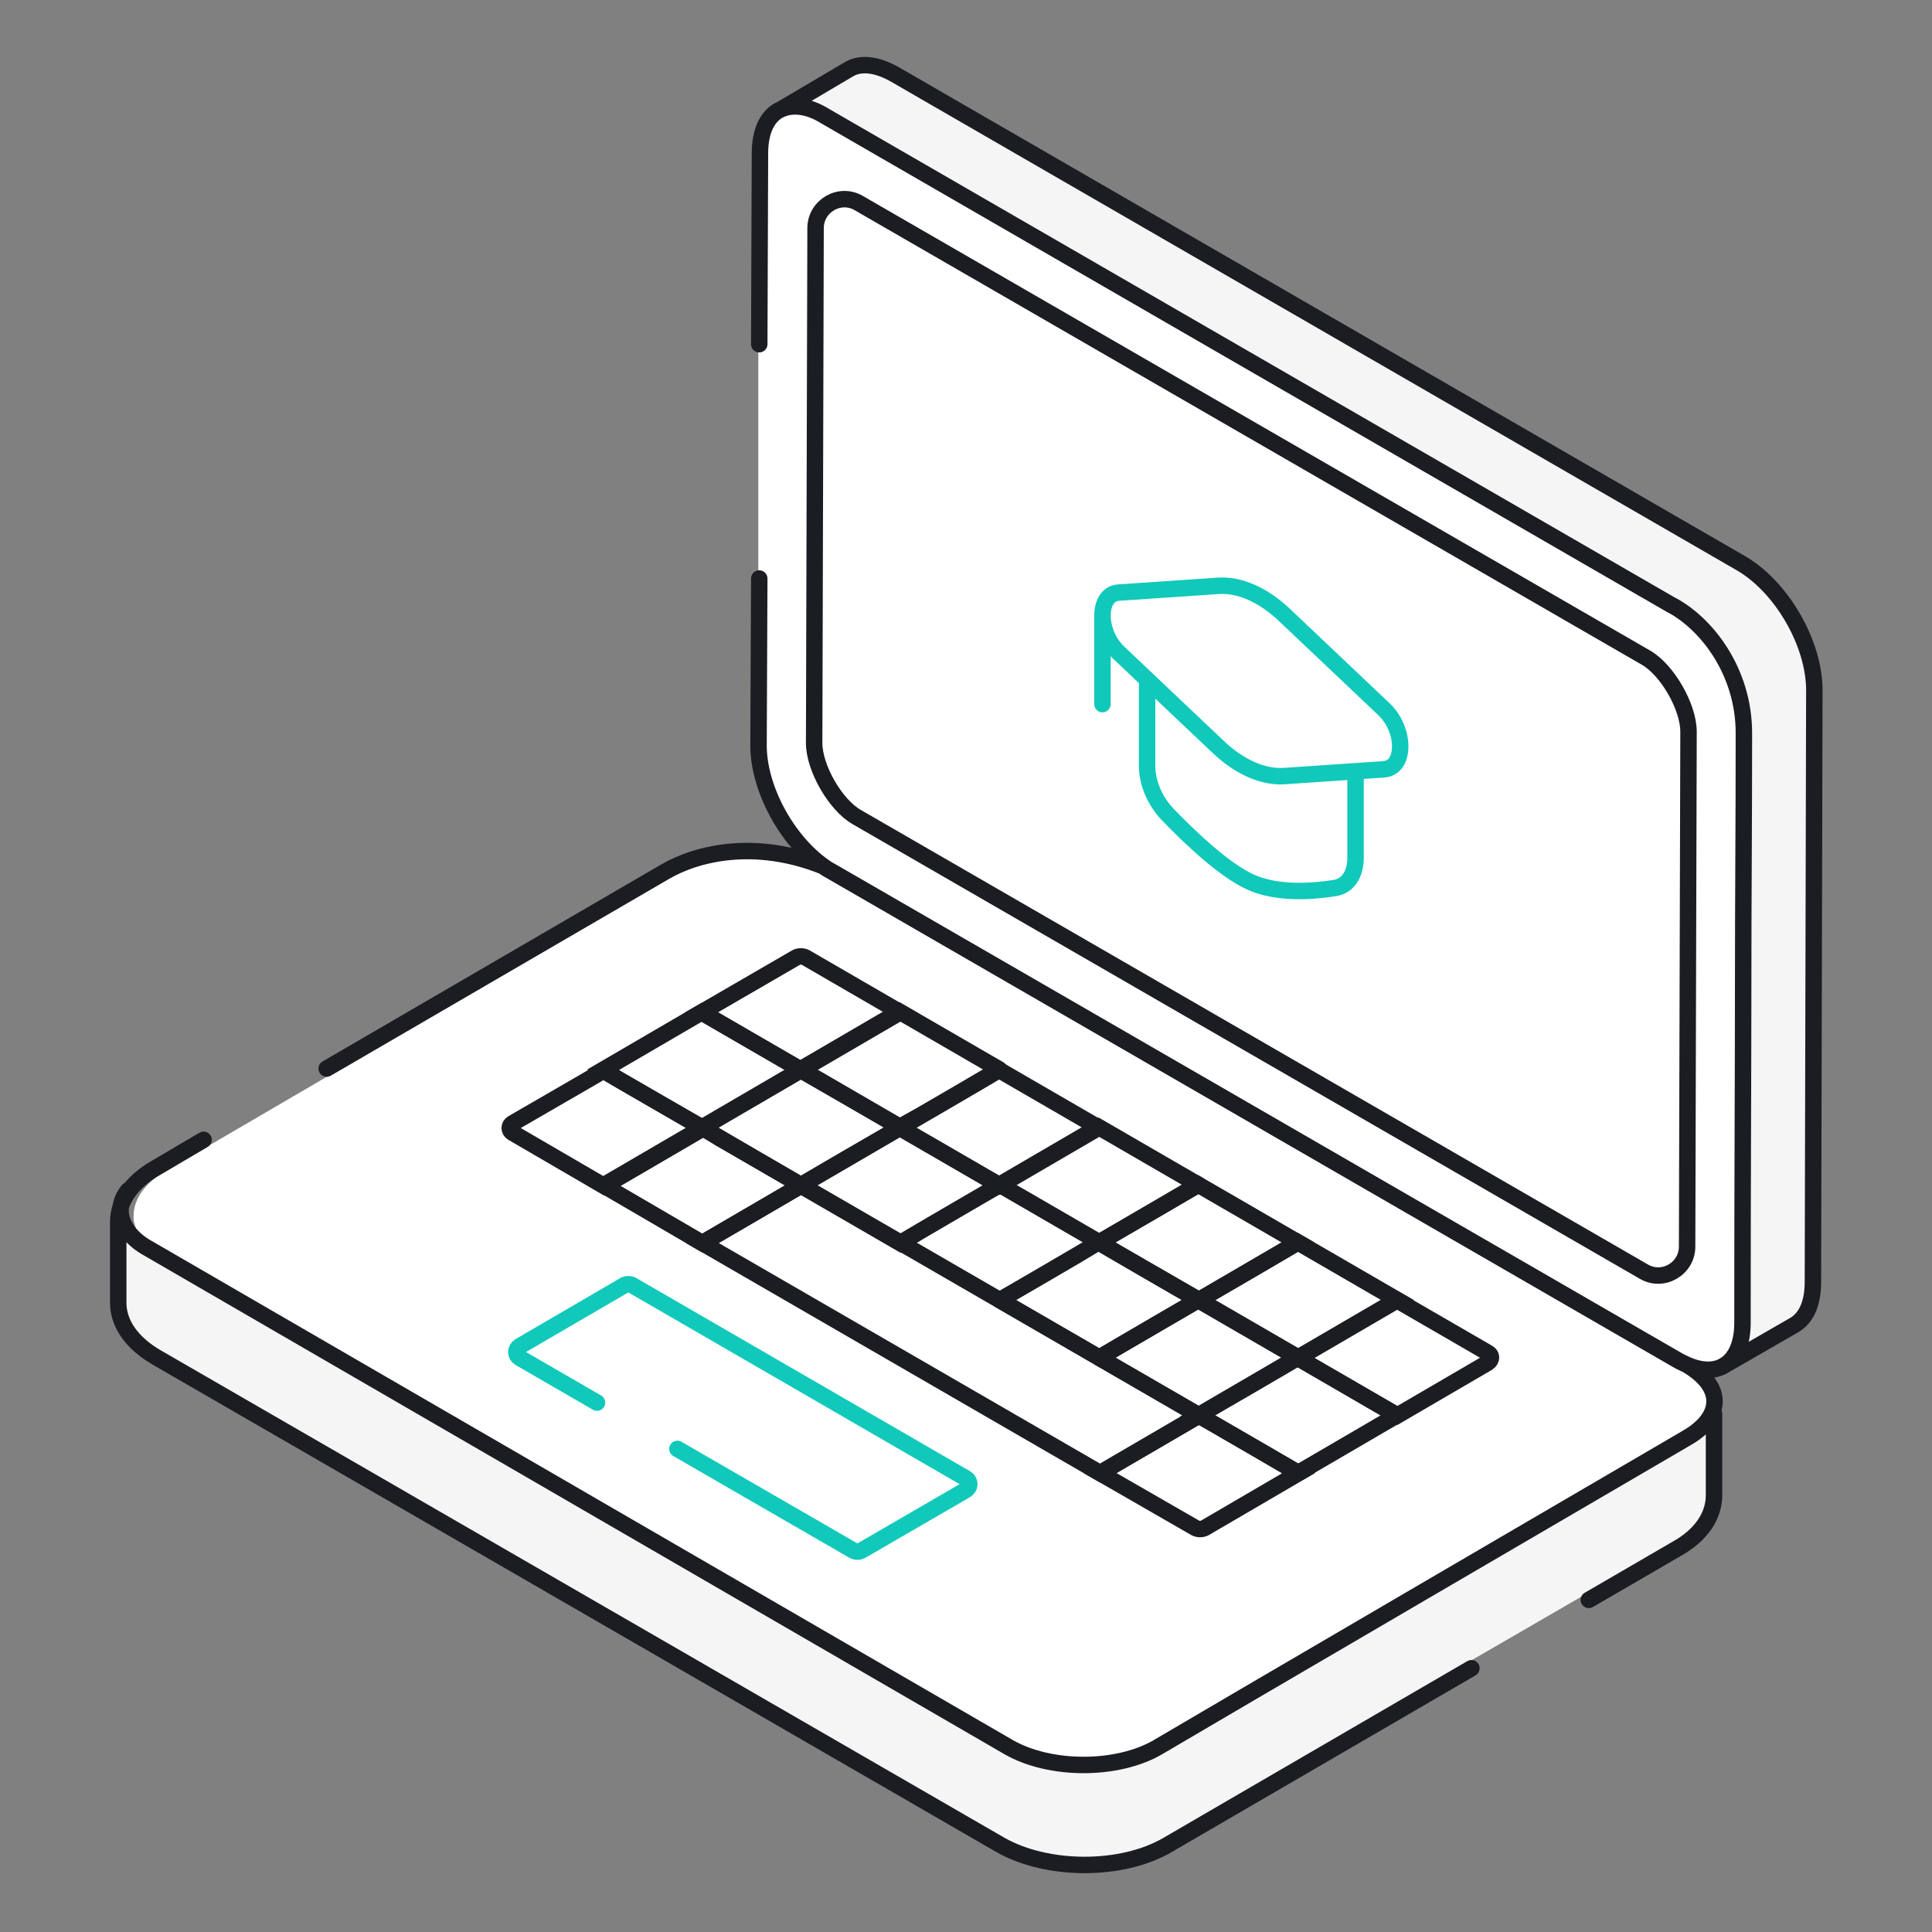 <svg width="94" height="94" viewBox="0 0 94 94" fill="none" xmlns="http://www.w3.org/2000/svg">
<rect x="0" y="0" width="94" height="94" fill="#808080" stroke="none"/>
<path d="M77.328 77.46L81.62 74.965C82.658 74.341 83.212 73.544 83.212 72.747V68.797C83.212 69.594 82.693 69.882 81.62 70.506L56.699 85.03C54.588 86.278 51.398 86.514 49.252 85.267L8.163 61.487C7.09 60.863 5.924 59.684 5.924 58.852L5.725 63.461C5.725 64.258 6.917 65.546 7.99 66.169L49.127 90.153C51.239 91.4 54.833 90.766 56.944 89.553L71.582 80.787L77.328 77.46Z" fill="#F6F5F5"/>
<path d="M84.445 65.915L83.399 66.642H82.439L42.57 43.56L39.523 41.732L38.206 40.195L37.051 38L36.895 34.216V30.086V16.443V8.465L37.003 6.639L37.437 5.633L38.017 5.164H38.858L40.23 5.784L44.391 8.087L52.631 12.941L65.283 20.169L75.286 26.012L82.774 30.463L84.407 32.822L84.707 34.998V42.758V58.615V64.49L84.445 65.915Z" fill="white"/>
<path d="M81.683 66.251L40.595 42.513C38.449 41.301 35.022 41.301 32.91 42.513L16.434 52.078L10.618 55.474L8.091 56.929C7.053 57.553 6.499 58.35 6.499 59.147C6.499 59.182 6.499 59.251 6.499 59.286C6.499 59.355 6.499 59.424 6.534 59.494C6.534 59.528 6.568 59.598 6.568 59.632C6.568 59.667 6.603 59.702 6.603 59.736C6.603 59.771 6.638 59.806 6.638 59.84V59.875C6.672 59.91 6.672 59.979 6.707 60.014C6.741 60.048 6.741 60.117 6.776 60.152C6.811 60.187 6.845 60.256 6.88 60.291C6.949 60.395 7.018 60.499 7.088 60.568C7.122 60.603 7.157 60.672 7.226 60.707C7.295 60.741 7.33 60.811 7.365 60.845C7.468 60.914 7.572 61.019 7.676 61.088C7.78 61.157 7.918 61.261 8.057 61.33L49.145 85.068C49.283 85.138 49.422 85.207 49.56 85.276C49.664 85.311 49.768 85.38 49.872 85.415C49.906 85.449 49.976 85.449 50.01 85.484C50.114 85.519 50.252 85.553 50.356 85.623C50.426 85.657 50.495 85.657 50.564 85.692C50.633 85.727 50.703 85.727 50.772 85.761H50.806C50.945 85.796 51.083 85.831 51.222 85.865C51.395 85.9 51.568 85.934 51.741 85.934C51.845 85.934 51.983 85.969 52.087 85.969H52.122C52.122 85.969 52.122 85.969 52.156 85.969C52.156 85.969 52.191 85.969 52.226 85.969C52.295 85.969 52.33 85.969 52.399 85.969C52.502 85.969 52.606 85.969 52.71 85.969C52.814 85.969 52.883 85.969 52.987 85.969H53.022C53.126 85.969 53.23 85.969 53.333 85.969C53.541 85.969 53.783 85.934 53.991 85.934C54.095 85.934 54.199 85.9 54.303 85.9C54.476 85.865 54.649 85.831 54.787 85.831C54.856 85.831 54.96 85.796 55.029 85.761C55.203 85.727 55.341 85.692 55.514 85.623C55.618 85.588 55.756 85.553 55.86 85.519C55.964 85.484 56.102 85.449 56.206 85.38C56.31 85.345 56.414 85.276 56.518 85.241C56.622 85.172 56.726 85.138 56.829 85.068L81.648 70.652C81.718 70.618 81.787 70.583 81.856 70.548C81.891 70.514 81.925 70.514 81.96 70.479C81.995 70.444 82.029 70.444 82.064 70.41C82.133 70.34 82.202 70.306 82.272 70.236C82.306 70.202 82.375 70.167 82.41 70.132C82.445 70.098 82.445 70.098 82.479 70.063C82.583 69.959 82.652 69.89 82.722 69.786C82.756 69.751 82.791 69.717 82.825 69.647C82.86 69.613 82.894 69.543 82.894 69.509C82.894 69.474 82.964 69.405 82.964 69.37C82.998 69.335 82.998 69.266 83.033 69.231C83.068 69.197 83.068 69.127 83.102 69.093C83.102 69.023 83.137 68.989 83.137 68.919C83.137 68.885 83.171 68.85 83.171 68.816V68.781C83.171 68.677 83.206 68.573 83.206 68.469C83.275 67.707 82.756 66.875 81.683 66.251Z" fill="white"/>
<path d="M82.085 60.653C82.085 61.727 80.908 62.42 79.973 61.866L41.689 39.757C40.65 39.168 39.612 37.366 39.612 36.153L39.681 11.098C39.681 10.024 40.858 9.331 41.793 9.886L80.077 31.994C81.115 32.584 82.154 34.386 82.154 35.599L82.085 60.653Z" fill="white" stroke="#1C1D22" stroke-width="0.8" stroke-miterlimit="10" stroke-linecap="round"/>
<path d="M38.014 5.312C38.568 5.069 39.329 5.138 40.16 5.658L81.248 29.396C83.013 30.297 84.848 32.653 84.848 35.668C84.848 40.208 84.813 43.673 84.813 47.832C84.813 52.025 84.779 56.946 84.779 64.362C84.779 65.346 84.472 66.053 83.949 66.4L87.306 64.465C87.894 64.119 88.206 63.391 88.206 62.386L88.275 33.658C88.309 31.337 86.683 28.53 84.675 27.386L43.587 3.648C42.687 3.128 41.891 3.024 41.302 3.371L38.014 5.312Z" fill="#F6F5F5"/>
<path d="M9.906 55.456L7.553 56.842C6.41 57.5 5.753 58.436 5.753 59.441V63.391C5.753 64.396 6.41 65.332 7.587 66.025L48.675 89.763C50.925 91.045 54.56 91.079 56.81 89.763L71.59 81.168M82.079 66.406C83.532 67.272 83.775 68.347 82.944 69.282C82.909 69.317 82.875 69.352 82.84 69.386C82.632 69.594 82.356 69.802 82.044 69.975C80.971 70.599 57.537 84.287 56.325 85.015C54.352 86.159 51.098 86.159 49.091 85.015L7.241 60.758C6.791 60.515 6.479 60.238 6.237 59.926C6.203 59.891 6.203 59.856 6.168 59.822C5.753 59.198 5.753 58.505 6.237 57.916M82.079 66.406C81.94 66.337 81.767 66.267 81.594 66.163L40.506 42.426C40.368 42.356 40.194 42.252 40.056 42.148M82.079 66.406C82.833 66.734 83.479 66.713 83.949 66.4M40.056 42.148C36.768 40.832 33.929 41.49 32.337 42.426L15.895 51.99M40.056 42.148C38.256 40.866 36.871 38.302 36.906 36.188L36.941 28.148M83.949 66.4C84.472 66.053 84.779 65.346 84.779 64.362C84.779 56.946 84.813 52.025 84.813 47.832C84.813 43.673 84.848 40.208 84.848 35.668C84.848 32.653 83.013 30.297 81.248 29.396L40.16 5.658C39.329 5.138 38.568 5.069 38.014 5.312M83.949 66.4L87.306 64.465C87.894 64.119 88.206 63.391 88.206 62.386L88.275 33.658C88.309 31.337 86.683 28.53 84.675 27.386L43.587 3.648C42.687 3.128 41.891 3.024 41.302 3.371L38.014 5.312M83.949 66.4L83.879 66.441M38.014 5.312C37.356 5.589 36.975 6.351 36.975 7.46L36.941 16.747M77.302 77.842L81.594 75.347C82.771 74.688 83.394 73.753 83.394 72.748V68.797" stroke="#1C1D22" stroke-width="0.8" stroke-miterlimit="10" stroke-linecap="round"/>
<path d="M32.959 70.496L41.474 75.416C41.612 75.52 41.82 75.52 41.959 75.416L46.978 72.506C47.22 72.367 47.22 72.055 46.978 71.916L30.813 62.56C30.674 62.456 30.466 62.456 30.328 62.56L25.274 65.505C25.067 65.644 25.067 65.921 25.274 66.06L29.047 68.243" stroke="#10C9BA" stroke-width="0.8" stroke-miterlimit="10" stroke-linecap="round"/>
<path d="M58.302 68.866L63.114 66.059C62.837 65.886 67.718 68.728 67.96 68.866L63.148 71.673C63.46 71.847 58.545 68.97 58.302 68.866Z" stroke="#1C1D22" stroke-width="0.8" stroke-miterlimit="10" stroke-linecap="round"/>
<path d="M43.797 54.831C44.074 55.005 39.505 52.337 38.951 52.025L43.762 49.218L48.608 52.025C48.885 51.886 44.247 54.589 43.797 54.831Z" stroke="#1C1D22" stroke-width="0.8" stroke-miterlimit="10" stroke-linecap="round"/>
<path d="M29.323 52.06L34.135 49.253L38.981 52.06L34.169 54.867C34.481 55.04 29.531 52.199 29.323 52.06Z" stroke="#1C1D22" stroke-width="0.8" stroke-miterlimit="10" stroke-linecap="round"/>
<path d="M58.295 63.253L63.141 66.06C63.452 65.887 58.641 68.694 58.329 68.867L53.483 66.06C53.241 66.199 57.706 63.6 58.295 63.253Z" stroke="#1C1D22" stroke-width="0.8" stroke-miterlimit="10" stroke-linecap="round"/>
<path d="M43.796 60.481L38.95 57.674C38.639 57.847 43.45 55.04 43.762 54.867L48.608 57.674C48.885 57.501 44.246 60.204 43.796 60.481Z" stroke="#1C1D22" stroke-width="0.8" stroke-miterlimit="10" stroke-linecap="round"/>
<path d="M34.137 54.867L38.949 52.06C38.637 51.886 43.587 54.728 43.795 54.867L38.983 57.673C39.295 57.847 34.345 55.005 34.137 54.867Z" stroke="#1C1D22" stroke-width="0.8" stroke-miterlimit="10" stroke-linecap="round"/>
<path d="M38.983 57.674L34.172 60.481L29.36 57.674L34.172 54.867L38.983 57.674Z" stroke="#1C1D22" stroke-width="0.8" stroke-miterlimit="10" stroke-linecap="round"/>
<path d="M58.295 57.639C58.606 57.465 53.795 60.272 53.484 60.446L48.638 57.639L53.449 54.832L58.295 57.639Z" stroke="#1C1D22" stroke-width="0.8" stroke-miterlimit="10" stroke-linecap="round"/>
<path d="M58.3 63.252C58.577 63.079 54.042 65.713 53.488 66.059L48.642 63.252C48.365 63.425 53.004 60.722 53.453 60.445C53.142 60.272 58.092 63.148 58.3 63.252Z" stroke="#1C1D22" stroke-width="0.8" stroke-miterlimit="10" stroke-linecap="round"/>
<path d="M24.93 55.109C24.756 55.005 24.756 54.762 24.93 54.658L29.36 52.094C29.049 51.921 33.722 54.624 34.206 54.901L29.395 57.708L24.93 55.109Z" stroke="#1C1D22" stroke-width="0.8" stroke-miterlimit="10" stroke-linecap="round"/>
<path d="M43.795 49.253L38.983 52.06L34.137 49.253L38.741 46.584C38.879 46.515 39.052 46.515 39.191 46.584L43.795 49.253Z" stroke="#1C1D22" stroke-width="0.8" stroke-miterlimit="10" stroke-linecap="round"/>
<path d="M53.456 54.867L48.645 57.674L43.798 54.867C43.522 55.04 48.16 52.337 48.61 52.06L53.456 54.867Z" stroke="#1C1D22" stroke-width="0.8" stroke-miterlimit="10" stroke-linecap="round"/>
<path d="M63.146 60.446L58.334 63.253C58.646 63.426 53.696 60.584 53.488 60.446L58.3 57.639L63.146 60.446Z" stroke="#1C1D22" stroke-width="0.8" stroke-miterlimit="10" stroke-linecap="round"/>
<path d="M67.994 63.253L63.182 66.06L58.336 63.253C58.059 63.426 62.698 60.723 63.148 60.446L67.994 63.253Z" stroke="#1C1D22" stroke-width="0.8" stroke-miterlimit="10" stroke-linecap="round"/>
<path d="M72.388 66.303L67.991 68.867L63.145 66.06L67.957 63.253L72.388 65.817C72.595 65.921 72.595 66.164 72.388 66.303Z" stroke="#1C1D22" stroke-width="0.8" stroke-miterlimit="10" stroke-linecap="round"/>
<path d="M53.526 71.674L58.337 68.867L63.184 71.674L58.614 74.343C58.476 74.412 58.303 74.412 58.164 74.343L53.526 71.674Z" stroke="#1C1D22" stroke-width="0.8" stroke-miterlimit="10" stroke-linecap="round"/>
<path d="M34.174 60.48L38.986 57.673L58.336 68.866L53.524 71.673L34.174 60.48Z" stroke="#1C1D22" stroke-width="0.8" stroke-miterlimit="10" stroke-linecap="round"/>
<path d="M53.639 29.945V34.259M65.953 37.713V41.733C65.953 42.524 65.588 43.104 64.95 43.206C63.886 43.376 62.184 43.507 60.883 42.934C59.582 42.362 57.88 40.734 56.816 39.629C56.177 38.965 55.812 38.064 55.812 37.274V33.254M54.43 31.755L59.277 36.346C60.306 37.321 61.46 37.829 62.489 37.759L67.336 37.43C68.39 37.358 68.39 35.506 67.336 34.507L62.489 29.915C61.46 28.94 60.306 28.433 59.277 28.503L54.43 28.832C53.376 28.903 53.376 30.756 54.43 31.755Z" stroke="#10C9BA" stroke-width="0.8" stroke-linecap="round"/>
</svg>

